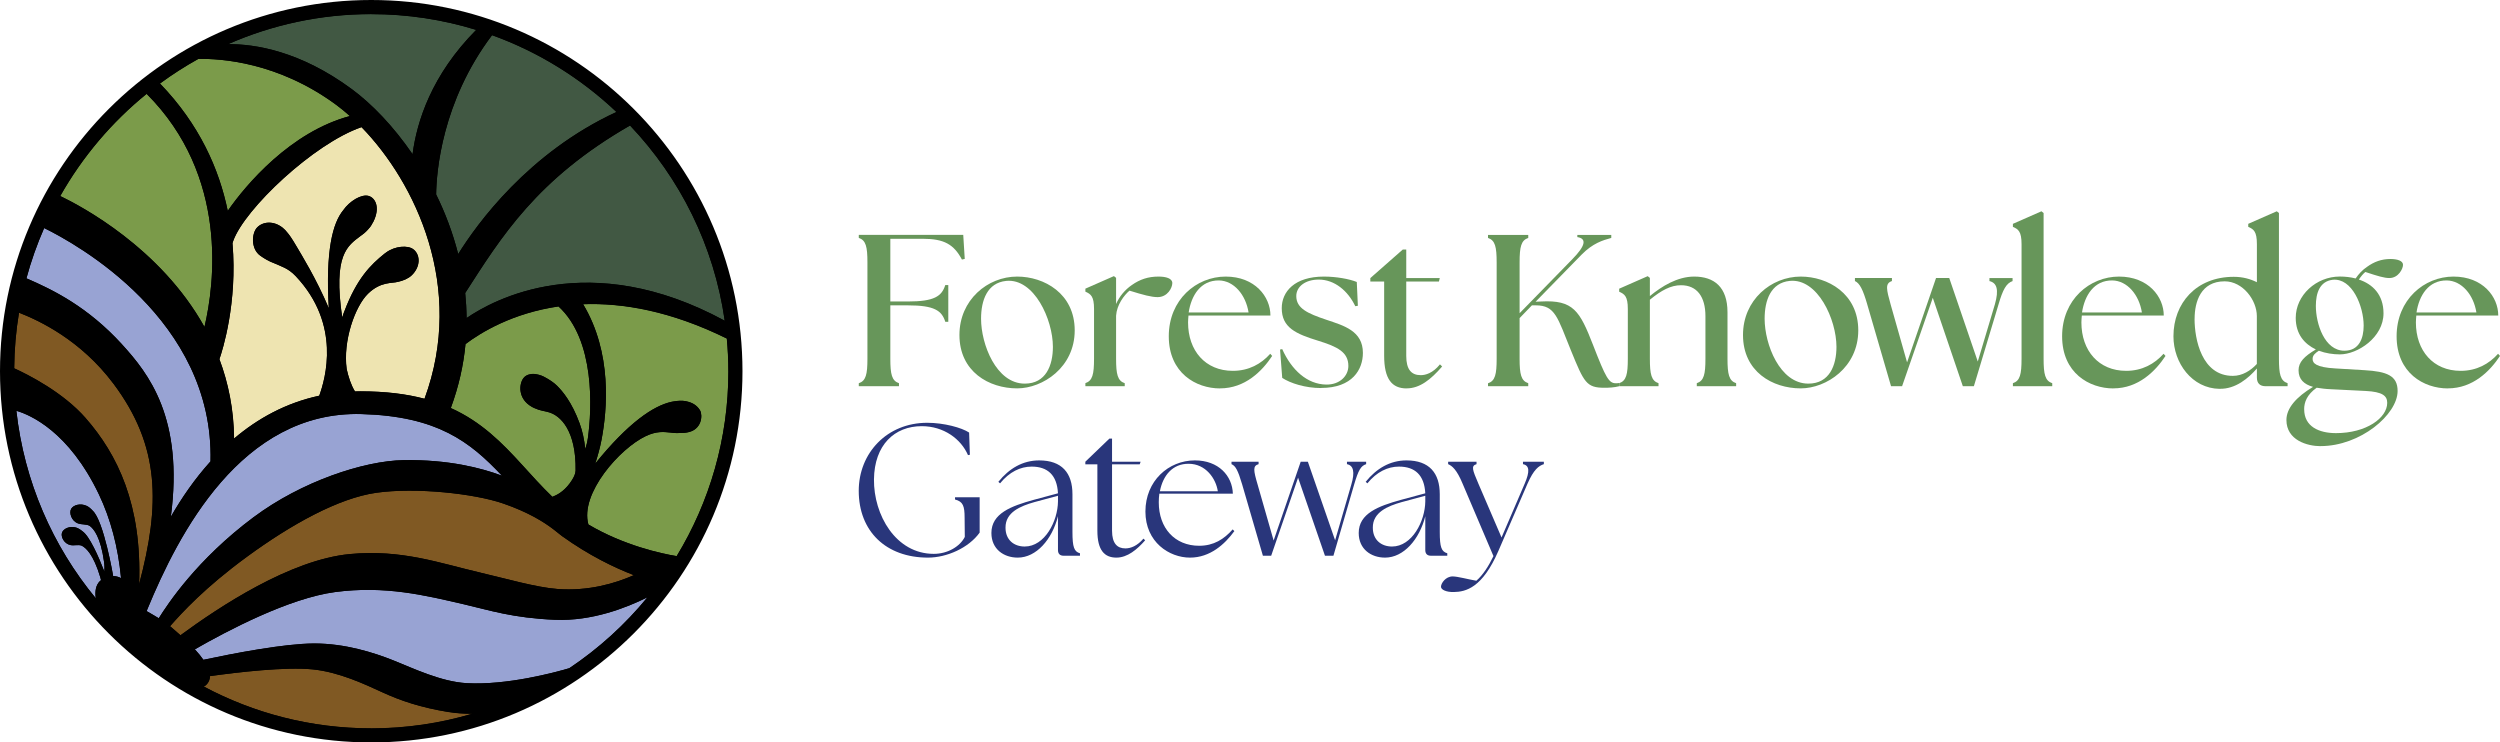 <?xml version="1.0" encoding="UTF-8"?>
<svg id="Layer_2" data-name="Layer 2" xmlns="http://www.w3.org/2000/svg" viewBox="0 0 531.77 157.93">
  <defs>
    <style>
      .cls-1 {
        fill: #eee4b1;
      }

      .cls-2 {
        fill: #67965a;
      }

      .cls-3 {
        fill: #29367b;
      }

      .cls-4 {
        fill: #98a3d3;
      }

      .cls-5 {
        fill: #415843;
      }

      .cls-6 {
        fill: #7b9b4a;
      }

      .cls-7 {
        fill: #805923;
      }
    </style>
  </defs>
  <g id="Layer_1-2" data-name="Layer 1">
    <g>
      <circle cx="78.96" cy="78.46" r="77.46"/>
      <path class="cls-4" d="M118.13,131.83c-9.08-.37-14.09-2.05-19.39-3.28-8.42-1.95-16.86-4.02-27.47-2.62-9.77,1.3-22.9,8.21-29.83,12.18.72.78,1.33,1.53,1.82,2.23,6.5-1.38,17.13-3.44,23.49-3.47,6.62-.03,12.85,1.97,16.88,3.58,4.27,1.71,10.17,4.55,15.62,4.86,8.55.48,18.74-2.26,21.83-3.18,6.27-4.19,11.88-9.29,16.64-15.1-4.49,2.24-11.84,5.11-19.6,4.79Z"/>
      <path class="cls-7" d="M95.41,151.45c-5.92-.97-10.15-2.39-14.1-4.21-3.85-1.77-9.26-4.3-14.77-4.86-5.8-.58-15.8.58-21.88,1.43,0,.7-.24,1.32-.77,1.84-.16.16-.34.28-.54.38,10.63,5.67,22.75,8.89,35.62,8.89,7.47,0,14.69-1.1,21.52-3.12-.1,0-.19,0-.29,0-1.6,0-3.21-.11-4.79-.37Z"/>
      <path class="cls-7" d="M102.32,121.84c5.16,1.19,11.68,3.1,16.24,3.44,6.62.5,12.3-1.18,16.28-2.94-4.11-1.58-9.55-4.19-15.3-8.32-.11-.07-.25-.19-.42-.33-.5-.37-.99-.76-1.48-1.17-1.89-1.43-5.18-3.56-10.66-5.44-6.05-2.08-18.5-3.46-26.91-2.27-8.08,1.14-18.17,6.75-27.57,13.64-8.94,6.55-13.73,11.81-16.33,14.75.15.12.31.25.46.38.62.53,1.2,1.04,1.76,1.54,8.32-6.1,23.35-16.05,36.01-17.27,11.02-1.06,19.25,1.97,27.92,3.98Z"/>
      <path class="cls-4" d="M53.98,109.98c10.13-7.55,23.38-11.98,31.9-12.11,9.5-.14,16.49,1.66,20.89,3.31-6.78-7.22-13.73-12.66-29.86-13.11-25.57-.73-38.98,25.57-45.55,41.48-.06.15-.11.29-.17.43.75.44,1.63.93,2.58,1.52,1.89-3,8.09-12.49,20.21-21.53Z"/>
      <path class="cls-5" d="M97.46,54.04c3.99-6.41,14.94-21.57,33.67-30.22-7.54-7.13-16.52-12.75-26.47-16.34-10.67,14.14-11.83,29.07-11.89,33.88,1.94,3.94,3.55,8.19,4.69,12.68Z"/>
      <path class="cls-5" d="M98.95,62.32c.18,1.75.29,3.53.3,5.32,5.62-3.87,26.04-15.09,54.91.58-2.27-15.98-9.53-30.36-20.15-41.54-19.85,11.4-27.4,23.74-35.06,35.63Z"/>
      <path class="cls-6" d="M124.04,64.71c6.22,10.35,5.13,22.46,3.91,28.85-.32,1.69-.8,3.38-1.33,5.04,7.01-8.66,12.34-12.28,16.21-13.13.17-.04.33-.07.49-.09.89-.15,1.76-.19,2.52-.06.21.04.41.09.6.15,1.17.32,2.01,1,2.5,1.88.54.97.4,4.15-2.87,4.64h0c-.07.02-.13.02-.2.03-.06,0-.12.02-.18.03-.14.01-.29.02-.45.03-.02,0-.04,0-.06,0-.75.05-1.68.07-2.59-.08-1.42-.15-2.92-.33-5.21.75-5.5,2.59-14.08,12.22-12.22,18.81,7.55,4.46,15.44,6.18,18.78,6.73,6.98-11.48,11-24.95,11-39.34,0-2.35-.12-4.66-.33-6.96-11.9-5.86-22.14-7.61-30.56-7.3Z"/>
      <path class="cls-4" d="M25.96,73.26c5.66,6.21,13.15,15.66,10.38,36.65,2.3-4,5.09-8.06,8.44-11.77.73-30.17-28.59-46.3-35.39-49.63-1.51,3.44-2.78,7.01-3.77,10.69,5.7,2.46,13.06,6.07,20.34,14.05Z"/>
      <path class="cls-6" d="M74.43,24.68c-.96-.86-1.92-1.65-2.87-2.35-12.4-9.15-24.68-9.91-29.39-9.8-2.83,1.57-5.55,3.32-8.15,5.23,8.43,8.72,12.6,18.26,14.42,27.09,3.86-5.57,13.36-16.79,25.98-20.17Z"/>
      <path class="cls-5" d="M87.76,32.81c.9-6.94,4.03-16.87,13.54-26.45-7.06-2.18-14.56-3.35-22.33-3.35-10.83,0-21.12,2.29-30.45,6.39,5.7-.04,15.31,1.44,26.35,9.59,4.23,3.12,8.84,7.89,12.9,13.83Z"/>
      <path class="cls-4" d="M3.48,87.38c1.67,15.05,7.73,28.79,16.9,39.89-.23-1.54.04-2.83.85-3.64.08-.08.17-.15.26-.22-.04-.19-.09-.4-.16-.63-1.45-4.84-3.07-6.29-3.98-6.72-.68-.25-1.6.04-2.34-.11-1.41-.28-2.14-1.84-1.81-2.68.33-.84,1.68-1.45,2.98-1.05.39.12.85.37,1.34.78h0c1.51,1,3.43,5.36,4.68,8.58.01-.48.06-1.09-.06-2.02-.74-5.33-2.21-7.11-3.09-7.72-.68-.38-1.69-.22-2.44-.5-1.44-.53-1.95-2.28-1.47-3.11.48-.83,2-1.25,3.31-.62.39.19.83.53,1.28,1.04h0c2.33,2.13,4.33,13.82,4.33,13.82,0,0-.01.03-.04.07.57,0,1.16.14,1.73.43-.64-6.64-2.21-12.55-4.7-17.79-6.37-13.37-14.61-16.94-17.56-17.79Z"/>
      <path class="cls-7" d="M24.13,81.61c-6.99-9.33-15.88-13.46-20.09-15.1-.64,3.86-.99,7.81-1.02,11.83,3.01,1.38,10.38,5.09,15.19,10.58,6.79,7.75,12.02,18.43,11.38,35.34,4.51-16.91,4.49-29.37-5.46-42.66Z"/>
      <path class="cls-1" d="M84.67,59.94h0c-1.22.39-3.66-.13-6.4,2.54-2.75,2.67-5.37,10.03-4.54,16.04.38,1.66.89,3.33,1.76,4.75.39-.01.79-.02,1.19-.02,5.35,0,9.8.57,13.61,1.58,8.75-23.75-1.95-46.01-13.4-57.78-10.16,3.48-24.91,17.44-27.3,24.22-.05.15-.1.31-.15.46,1.09,12.76-2.13,22.84-2.78,24.68,1.89,5.04,3.06,10.66,3.12,16.88,5.01-4.25,11-7.58,18.12-9.11,1.3-3.59,4.7-15.15-5-25.43-1.63-1.73-3.09-2.06-4.68-2.79,0,0-.01,0-.01,0-1-.37-2.01-.95-2.86-1.57-2.05-1.47-1.82-4.78-.68-5.98,1.2-1.26,3.45-1.52,5.43.03.39.31.74.68,1.04,1.08.31.35.89,1.12,1.96,2.96.89,1.54,4.16,6.77,6.83,13.1-.7-12.22.79-18.09,3.09-20.88,0,0,0,0,0,0,1.32-1.9,3.86-3.46,5.39-3.01,1.41.42,2.51,2.44.99,5.49-.05.11-.12.19-.18.3-.13.27-.29.54-.48.79,0,0,0,0,0,0,0,0,0,0,0,.01-.16.21-.33.41-.51.59-.47.52-.98.96-1.52,1.31-2.82,2.14-5.88,3.98-3.93,17.36.25-.82.46-1.3.46-1.3,2.65-6.99,5.59-9.91,8.55-12.28.1-.08.21-.16.32-.23,1.86-1.39,4.71-1.62,5.86-.64,1.5,1.28,1.41,3.71-.39,5.46-.72.7-1.81,1.17-2.93,1.41Z"/>
      <path class="cls-6" d="M43.49,69.54c2.14-9,5.19-32.1-12.3-49.58-7.41,6.01-13.66,13.38-18.38,21.74,4.45,2.13,21.34,11.05,30.68,27.84Z"/>
      <path class="cls-6" d="M115.07,79.88h0s.04.01.07.02c.34.13.69.3,1.03.51.7.39,1.62.96,2.34,1.68,1.15,1.15,3.12,3.44,4.78,7.97.6,1.64,1,3.44,1.2,5.47.23-.7.44-1.46.56-2.31.86-6.16,1.59-20.86-6.25-28.03-9.82,1.44-16.54,5.56-19.78,8.01-.42,4.46-1.43,9.01-3.13,13.61,6.53,2.94,10.9,7.39,15.25,12.17,1.89,2.08,4.06,4.5,6.36,6.72.93-.36,2.32-1.04,3.68-2.85.11-.15.23-.33.36-.52.05-.07.09-.14.14-.21.38-.61.74-1.34.76-1.99.14-8.3-3.07-11.83-5.97-12.5-.44-.1-.8-.18-1.15-.26-.51-.11-1.03-.28-1.56-.52-.1-.04-.17-.07-.2-.08h0c-.15-.09-.29-.15-.44-.23-2.94-1.64-2.77-4.77-1.76-6.09.73-.95,2.21-1.11,3.72-.55Z"/>
      <path d="M78.96,0C35.42,0,0,35.42,0,78.96s35.42,78.96,78.96,78.96,78.97-35.42,78.97-78.96S122.51,0,78.96,0ZM131.13,23.82c-18.73,8.65-29.69,23.81-33.67,30.22-1.14-4.49-2.75-8.75-4.69-12.68.07-4.81,1.22-19.74,11.89-33.88,9.95,3.59,18.94,9.21,26.47,16.34ZM113.11,86.52c.15.08.29.14.44.21h0s.1.06.2.09c.53.24,1.05.41,1.56.52.34.09.7.16,1.15.26,2.9.67,6.11,4.2,5.97,12.5-.01.65-.37,1.38-.76,1.99-.05.07-.09.14-.14.21-.13.19-.25.36-.36.52-1.35,1.81-2.75,2.48-3.68,2.85-2.3-2.21-4.46-4.64-6.36-6.72-4.35-4.78-8.72-9.23-15.25-12.17,1.7-4.59,2.71-9.15,3.13-13.61,3.24-2.45,9.96-6.58,19.78-8.01,7.84,7.17,7.11,21.88,6.25,28.03-.12.85-.32,1.61-.56,2.31-.2-2.03-.6-3.83-1.2-5.47-1.66-4.53-3.63-6.82-4.78-7.97-.72-.72-1.63-1.3-2.34-1.68-.34-.21-.68-.38-1.03-.51-.03-.01-.06-.03-.07-.03h0c-1.52-.55-2.99-.39-3.72.56-1.01,1.31-1.17,4.45,1.76,6.09ZM87.99,53.07c-1.15-.99-4-.76-5.86.64-.11.07-.21.15-.32.23-2.96,2.37-5.9,5.28-8.55,12.28,0,0-.21.48-.46,1.3-1.96-13.38,1.11-15.22,3.93-17.36.53-.35,1.05-.79,1.52-1.31.18-.18.35-.38.51-.59,0,0,0,0,0-.01,0,0,0,0,0,0,.19-.25.34-.51.48-.79.06-.1.13-.19.18-.3,1.52-3.05.43-5.07-.99-5.49-1.53-.45-4.07,1.1-5.39,3.01,0,0,0,0,0,0-2.3,2.78-3.79,8.66-3.09,20.88-2.67-6.33-5.94-11.57-6.83-13.1-1.07-1.84-1.65-2.61-1.96-2.96-.3-.4-.65-.77-1.04-1.08-1.98-1.55-4.23-1.29-5.43-.03-1.14,1.2-1.37,4.52.68,5.98.86.61,1.86,1.2,2.86,1.57,0,0,.01,0,.01,0,1.59.72,3.04,1.06,4.68,2.79,9.7,10.28,6.29,21.84,5,25.43-7.12,1.53-13.11,4.86-18.12,9.11-.06-6.22-1.23-11.83-3.12-16.88.64-1.84,3.86-11.92,2.78-24.68.05-.15.09-.31.15-.46,2.39-6.77,17.13-20.73,27.3-24.22,11.45,11.77,22.14,34.03,13.4,57.78-3.81-1.01-8.26-1.58-13.61-1.58-.4,0-.79.01-1.19.02-.87-1.42-1.38-3.09-1.76-4.75-.83-6.01,1.79-13.37,4.54-16.04,2.74-2.66,5.19-2.14,6.4-2.53h0c1.13-.25,2.22-.71,2.93-1.41,1.8-1.76,1.89-4.18.39-5.46ZM78.96,3c7.77,0,15.27,1.18,22.33,3.35-9.51,9.58-12.63,19.52-13.54,26.45-4.06-5.94-8.67-10.7-12.9-13.83-11.03-8.15-20.65-9.63-26.35-9.59,9.33-4.1,19.63-6.39,30.45-6.39ZM42.17,12.54c4.72-.11,17,.64,29.39,9.8.94.7,1.9,1.49,2.87,2.35-12.63,3.38-22.12,14.6-25.98,20.17-1.82-8.82-5.99-18.37-14.42-27.09,2.59-1.91,5.32-3.66,8.15-5.23ZM31.19,19.96c17.49,17.48,14.44,40.58,12.3,49.58-9.34-16.8-26.23-25.71-30.68-27.84,4.72-8.35,10.97-15.73,18.38-21.74ZM9.39,48.51c6.8,3.33,36.12,19.46,35.39,49.63-3.35,3.71-6.14,7.77-8.44,11.77,2.77-20.99-4.73-30.45-10.38-36.65-7.28-7.98-14.64-11.6-20.34-14.05.99-3.68,2.26-7.25,3.77-10.69ZM24.02,122.53s.04-.07.04-.07c0,0-2-11.69-4.33-13.83h0c-.45-.5-.89-.84-1.28-1.02-1.31-.62-2.82-.21-3.31.62-.48.83.03,2.59,1.47,3.11.76.28,1.77.12,2.44.5.88.6,2.36,2.39,3.09,7.72.13.93.08,1.54.06,2.02-1.25-3.23-3.17-7.58-4.68-8.6h0c-.49-.4-.95-.65-1.34-.77-1.3-.39-2.65.21-2.98,1.05-.33.84.4,2.4,1.81,2.68.74.15,1.66-.14,2.34.11.91.43,2.53,1.88,3.98,6.72.07.23.12.43.16.63-.09.07-.18.14-.26.22-.82.82-1.09,2.1-.85,3.64-9.17-11.1-15.23-24.84-16.9-39.89,2.95.85,11.19,4.43,17.56,17.79,2.5,5.24,4.07,11.15,4.7,17.79-.57-.29-1.16-.43-1.73-.43ZM18.21,88.92c-4.81-5.49-12.18-9.2-15.19-10.58.03-4.03.38-7.98,1.02-11.83,4.21,1.63,13.1,5.76,20.09,15.1,9.96,13.29,9.97,25.75,5.46,42.66.63-16.92-4.59-27.59-11.38-35.34ZM31.19,129.99c.06-.14.11-.28.17-.43,6.57-15.92,19.98-42.21,45.55-41.48,16.13.46,23.08,5.9,29.86,13.11-4.39-1.65-11.38-3.46-20.89-3.31-8.51.13-21.77,4.56-31.9,12.11-12.13,9.04-18.32,18.52-20.21,21.53-.94-.59-1.82-1.08-2.58-1.52ZM36.62,133.58c-.15-.13-.31-.25-.46-.38,2.6-2.94,7.39-8.2,16.33-14.75,9.41-6.89,19.49-12.5,27.57-13.64,8.42-1.19,20.87.19,26.91,2.27,5.48,1.88,8.77,4.01,10.66,5.44.49.41.98.8,1.48,1.17.17.14.32.25.42.33,5.75,4.13,11.19,6.74,15.3,8.32-3.98,1.76-9.66,3.44-16.28,2.94-4.55-.34-11.08-2.25-16.24-3.44-8.68-2.01-16.9-5.05-27.92-3.98-12.66,1.22-27.69,11.16-36.01,17.27-.56-.51-1.14-1.02-1.76-1.54ZM78.96,154.93c-12.87,0-24.99-3.23-35.62-8.89.2-.1.38-.22.54-.38.53-.53.76-1.15.77-1.84,6.08-.85,16.08-2.01,21.88-1.43,5.51.55,10.92,3.09,14.77,4.86,3.95,1.82,8.18,3.24,14.1,4.21,1.58.26,3.19.37,4.79.37.1,0,.19,0,.29,0-6.83,2.02-14.05,3.12-21.52,3.12ZM121.09,142.14c-3.09.91-13.28,3.66-21.83,3.18-5.44-.31-11.34-3.15-15.62-4.86-4.03-1.61-10.26-3.61-16.88-3.58-6.36.03-16.99,2.09-23.49,3.47-.49-.71-1.1-1.45-1.82-2.23,6.93-3.98,20.05-10.88,29.83-12.18,10.61-1.41,19.06.67,27.47,2.62,5.3,1.23,10.31,2.91,19.39,3.28,7.77.32,15.11-2.55,19.6-4.79-4.77,5.82-10.38,10.91-16.64,15.1ZM154.93,78.96c0,14.39-4.02,27.85-11,39.34-3.34-.56-11.23-2.27-18.78-6.73-1.85-6.6,6.72-16.22,12.22-18.81,2.3-1.08,3.8-.89,5.21-.75.91.15,1.84.12,2.59.08.02,0,.04,0,.06,0,.16-.01.31-.02.45-.03.07,0,.12-.02.18-.03.07,0,.13,0,.2-.02h0c3.26-.5,3.4-3.68,2.87-4.65-.49-.88-1.33-1.56-2.5-1.88-.19-.06-.39-.11-.6-.15-.75-.14-1.63-.1-2.52.06-.16.02-.32.05-.49.09-3.87.85-9.21,4.47-16.21,13.13.53-1.66,1.01-3.35,1.33-5.04,1.22-6.38,2.31-18.5-3.91-28.85,8.42-.31,18.66,1.44,30.56,7.3.21,2.29.33,4.61.33,6.96ZM99.25,67.65c-.02-1.8-.12-3.57-.3-5.32,7.66-11.9,15.21-24.23,35.06-35.63,10.62,11.18,17.88,25.56,20.15,41.54-28.87-15.68-49.29-4.45-54.91-.58Z"/>
    </g>
    <g id="Page-1">
      <g id="Home-Forest-Restoration-Gateway">
        <g id="Grupo-16">
          <g id="Forest-Knowledge">
            <path id="Trazado" class="cls-2" d="M182.66,82.15h8.56v-.64c-1.52-.51-1.84-1.89-1.84-5.2v-11.36h3.73c5.61,0,7.22,1.1,7.96,3.5h.64v-7.82h-.64c-.74,2.39-2.35,3.5-7.96,3.5h-3.73v-13.34h6.9c4.55,0,6.62,1.2,8.33,4.42l.6-.14-.32-5.11h-22.22v.64c1.52.51,1.84,1.89,1.84,5.2v20.52c0,3.31-.32,4.69-1.84,5.2v.64Z"/>
            <path id="Forma" class="cls-2" d="M216.36,82.61c5.43,0,12.24-4.46,12.24-12.33s-6.53-11.45-12.24-11.45c-6.3,0-12.28,4.97-12.28,12.42,0,7.82,6.3,11.36,12.28,11.36ZM217.97,81.6c-6.07,0-9.29-8.37-9.29-13.8,0-3.96,1.33-7.64,5.34-8.05,5.93-.6,9.94,8.19,9.94,14.03,0,3.91-1.47,7.82-5.98,7.82Z"/>
            <path id="Trazado-2" data-name="Trazado" class="cls-2" d="M230.87,82.15h8.37v-.64c-1.52-.51-1.84-1.89-1.84-5.2v-9.15c.14-2.3,1.7-4.37,2.85-5.34,2.94.92,4.69,1.38,5.98,1.38,2.12,0,3.13-1.98,3.13-2.99s-1.38-1.38-2.94-1.38c-2.21,0-3.96.6-5.66,1.79-1.47,1.01-2.67,2.44-3.36,4.05v-5.57l-.46-.37-6.07,2.67v.64c1.15.51,1.84.97,1.84,3.68v10.58c0,3.31-.32,4.69-1.84,5.2v.64Z"/>
            <path id="Forma-2" data-name="Forma" class="cls-2" d="M259.51,82.61c5.34,0,8.97-3.68,11.09-6.9l-.41-.46c-1.93,2.16-4.55,3.63-7.96,3.63-5.84,0-9.52-4.28-9.52-10.3,0-.51.05-.97.09-1.47h17.43c0-4-3.31-8.28-9.52-8.28s-12.1,4.88-12.1,12.7,5.8,11.09,10.9,11.09ZM252.84,66.46c.55-3.59,2.53-6.85,6.44-6.81,3.17.05,5.7,3.04,6.3,6.81h-12.74Z"/>
            <path id="Trazado-3" data-name="Trazado" class="cls-2" d="M281.02,82.52c6.67,0,8.88-3.96,8.88-7.45,0-4.69-4.05-5.8-7.73-7.04-4.14-1.38-6.44-2.48-6.44-5.06,0-1.98,1.89-3.5,4.78-3.5,3.36,0,6.21,2.39,7.77,5.66l.55-.09-.23-5.06c-1.56-.64-4.37-1.15-6.99-1.15-6.26,0-8.97,3.22-8.97,6.72,0,4.14,2.99,5.47,7.82,6.95,4,1.24,6.35,2.39,6.35,5.34,0,2.12-1.84,4-4.69,3.96-4.09-.05-7.41-3.13-9.38-7.54l-.46.09.46,6.03c1.75,1.15,4.92,2.16,8.28,2.16Z"/>
            <path id="Trazado-4" data-name="Trazado" class="cls-2" d="M299.21,82.61c2.76,0,5.11-1.84,7.54-4.65l-.46-.46c-1.52,1.89-3.08,2.3-4.09,2.3-2.02,0-3.08-1.24-3.08-4.09v-15.82h6.95l.18-.74h-7.13v-6.07h-.74l-6.9,6.07v.74h2.94v15.78c0,4.97,1.66,6.95,4.78,6.95Z"/>
            <path id="Trazado-5" data-name="Trazado" class="cls-2" d="M316.51,82.15h8.56v-.64c-1.52-.51-1.84-1.89-1.84-5.2v-8.65l2.62-2.71h.83c4.14,0,4.6,2.53,7.5,9.66,2.76,6.76,3.27,7.87,7.08,7.87.97,0,2.07-.05,3.13-.32v-.69c-.28.05-.46.05-.69.05-1.47,0-2.12-1.1-4.83-8.1-2.85-7.31-4.19-9.66-11.09-9.29l-1.15.05,9.8-10.03c2.35-2.39,4.46-3.04,6.3-3.54v-.64h-7.22v.46c1.98.32,1.84,1.75-1.1,4.74l-11.18,11.45v-10.81c0-3.31.32-4.69,1.84-5.2v-.64h-8.56v.64c1.52.51,1.84,1.89,1.84,5.2v20.52c0,3.31-.32,4.69-1.84,5.2v.64Z"/>
            <path id="Trazado-6" data-name="Trazado" class="cls-2" d="M344.41,82.15h8.37v-.64c-1.52-.51-1.84-1.89-1.84-5.2v-12.56c2.48-2.02,4.46-3.08,6.62-3.08,3.4,0,5.2,2.44,5.2,6.58v9.06c0,3.31-.32,4.69-1.84,5.2v.64h8.37v-.64c-1.52-.51-1.84-1.89-1.84-5.2v-9.89c0-5.38-2.85-7.59-7.08-7.59-3.59,0-6.9,2.07-9.43,4.14v-3.86l-.46-.37-6.07,2.67v.64c1.15.51,1.84.97,1.84,3.68v10.58c0,3.31-.32,4.69-1.84,5.2v.64Z"/>
            <path id="Forma-3" data-name="Forma" class="cls-2" d="M383.03,82.61c5.43,0,12.24-4.46,12.24-12.33s-6.53-11.45-12.24-11.45c-6.3,0-12.28,4.97-12.28,12.42,0,7.82,6.3,11.36,12.28,11.36ZM384.64,81.6c-6.07,0-9.29-8.37-9.29-13.8,0-3.96,1.33-7.64,5.34-8.05,5.93-.6,9.94,8.19,9.94,14.03,0,3.91-1.47,7.82-5.98,7.82Z"/>
            <path id="Trazado-7" data-name="Trazado" class="cls-2" d="M397.18,64.76l5.06,17.39h2.35l6.53-18.81,6.39,18.81h2.35l5.24-17.39c.92-3.17,1.66-4.51,2.99-4.97v-.64h-4.92v.64c1.56.37,2.07,1.79,1.15,4.97l-3.63,12.14-6.07-17.76h-2.81l-6.16,17.94-3.5-12.33c-.87-3.17-1.24-4.46.28-4.97v-.64h-7.87v.64c1.01.46,1.7,1.79,2.62,4.97Z"/>
            <path id="Trazado-8" data-name="Trazado" class="cls-2" d="M428.16,82.15h8.37v-.64c-1.52-.51-1.84-1.89-1.84-5.2v-31l-.46-.37-6.07,2.67v.64c1.15.51,1.84.97,1.84,3.68v24.38c0,3.31-.32,4.69-1.84,5.2v.64Z"/>
            <path id="Forma-4" data-name="Forma" class="cls-2" d="M449.53,82.61c5.34,0,8.97-3.68,11.09-6.9l-.41-.46c-1.93,2.16-4.55,3.63-7.96,3.63-5.84,0-9.52-4.28-9.52-10.3,0-.51.05-.97.09-1.47h17.43c0-4-3.31-8.28-9.52-8.28s-12.1,4.88-12.1,12.7,5.8,11.09,10.9,11.09ZM442.86,66.46c.55-3.59,2.53-6.85,6.44-6.81,3.17.05,5.7,3.04,6.3,6.81h-12.74Z"/>
            <path id="Forma-5" data-name="Forma" class="cls-2" d="M472.1,82.7c3.45.09,6.21-2.3,7.96-4.32v1.93c0,1.2.64,1.84,1.84,1.84h4.69v-.64c-1.52-.51-1.84-1.89-1.84-5.2v-31l-.46-.37-6.07,2.67v.64c1.15.51,1.84.97,1.84,3.68v8.1c-1.38-.69-2.99-1.15-4.92-1.15-8,0-12.83,5.61-12.83,12.65,0,5.7,3.96,11.09,9.8,11.18ZM466.81,67.8c0-3.63,1.33-7.96,6.39-7.96,3.86,0,6.85,4,6.85,7.41v10.17c-1.33,1.43-3.08,2.53-5.11,2.53-6.62,0-8.14-7.77-8.14-12.14Z"/>
            <path id="Forma-6" data-name="Forma" class="cls-2" d="M493.61,94.89c8.46,0,16.38-6.72,16.38-11.73,0-3.27-2.3-4.14-7.04-4.42l-6.16-.37c-4.23-.23-4.88-1.15-4.88-2.02,0-.78.55-1.24,1.33-1.75,1.43.55,3.04.78,4.46.78,3.77,0,9.29-3.59,9.29-8.74,0-3.96-2.3-6.21-5.24-7.18.46-.69.92-1.24,1.38-1.61,2.62.87,4,1.29,5.11,1.29,1.93,0,2.9-1.98,2.9-2.81,0-.87-1.24-1.24-2.67-1.24-1.93,0-3.5.6-4.97,1.66-.97.64-1.79,1.52-2.44,2.48-1.06-.28-2.21-.41-3.36-.41-5.01,0-9.38,3.96-9.38,8.79,0,3.5,1.89,5.57,4.28,6.72-2.48,1.47-3.68,2.71-3.68,4.42,0,1.93,1.15,2.99,3.08,3.54-3.59,2.16-5.66,4.55-5.66,7.04,0,4.32,4.46,5.57,7.27,5.57ZM498.67,74.6c-4.23,0-6.07-5.75-6.07-9.52,0-2.76.83-5.24,3.59-5.57,4.14-.41,6.58,5.66,6.58,9.75,0,2.71-.97,5.34-4.09,5.34ZM490.11,87.07c0-1.52.6-3.13,2.67-4.6.87.14,1.89.28,2.99.32l7.41.37c3.63.18,4.6,1.06,4.6,2.53,0,3.22-4.46,6.44-10.9,6.44-3.59,0-6.76-1.38-6.76-5.06Z"/>
            <path id="Forma-7" data-name="Forma" class="cls-2" d="M520.68,82.61c5.34,0,8.97-3.68,11.09-6.9l-.41-.46c-1.93,2.16-4.55,3.63-7.96,3.63-5.84,0-9.52-4.28-9.52-10.3,0-.51.05-.97.09-1.47h17.43c0-4-3.31-8.28-9.52-8.28s-12.1,4.88-12.1,12.7,5.8,11.09,10.9,11.09ZM514.01,66.46c.55-3.59,2.53-6.85,6.44-6.81,3.17.05,5.7,3.04,6.3,6.81h-12.74Z"/>
          </g>
          <g id="Gateway">
            <path id="Trazado-9" data-name="Trazado" class="cls-3" d="M197.38,118.61c4.04,0,8.68-2.08,11-5.32v-7.52h-5.24v.48c1.72.44,2.04,1.4,2.04,3.88l.04,4.08c-1,2-3.6,3.6-6.6,3.6-8.08,0-12.8-8.28-12.72-15.84.08-7.36,4.4-11.32,10.16-11.32,4.68,0,8.36,2.72,9.84,6.16l.4-.08-.16-4.72c-1.56-1.04-5.36-2.08-8.92-2.08-8.56,0-14.56,6.44-14.56,14.48,0,8.6,5.8,14.2,14.72,14.2Z"/>
            <path id="Forma-8" data-name="Forma" class="cls-3" d="M226.24,118.21h3.48v-.52c-1.24-.36-1.6-1.28-1.6-4.56v-8c0-4.52-2.24-7.2-7.08-7.2-3.48,0-6.4,1.72-8.68,4.56l.36.32c2-2.44,4.32-3.56,6.72-3.56,3.4,0,5.4,1.8,5.6,5.68l-5.2,1.4c-4.76,1.32-8.96,2.88-8.96,7.04,0,3.44,2.64,5.24,5.6,5.24,3.96,0,7.32-3.88,8.56-8.8v7.2c0,.76.4,1.2,1.2,1.2ZM213.88,112.25c-.04-3.28,3.16-4.6,6.12-5.44l5.04-1.36v1.2c-.04,4.2-2.8,9.6-7.08,9.6-2.28,0-4.08-1.4-4.08-4Z"/>
            <path id="Trazado-10" data-name="Trazado" class="cls-3" d="M237.46,118.61c2.36,0,4.4-1.72,6.12-3.68l-.36-.36c-1.32,1.56-2.72,2.08-3.84,2.08-1.72,0-2.84-1.04-2.84-3.76v-14.12h5.88l.2-.56h-6.08v-4.92h-.56l-5.12,4.92v.56h2.56v14.12c0,4.16,1.52,5.72,4.04,5.72Z"/>
            <path id="Forma-9" data-name="Forma" class="cls-3" d="M253.12,118.61c4.28,0,7.4-2.84,9.44-5.64l-.36-.36c-1.84,2.08-4.04,3.48-7.12,3.48-5.2,0-8.6-3.76-8.6-9.24,0-.64.04-1.24.12-1.84h15.64c-.12-3.8-3.04-7.08-8.08-7.08-5.6,0-10.52,4.36-10.52,10.88s5.08,9.8,9.48,9.8ZM246.72,104.49c.64-3.36,2.72-5.88,6.12-5.84,3.64,0,5.8,3.16,6.2,5.84h-12.32Z"/>
            <path id="Trazado-11" data-name="Trazado" class="cls-3" d="M264.23,103.09l4.4,15.12h1.76l5.72-16.6,5.72,16.6h1.8l4.4-15.12c.92-3.12,1.44-4,2.56-4.36v-.52h-4.08v.52c1.4.28,1.72,1.68.92,4.36l-3.44,11.84-5.8-16.72h-1.52l-5.76,16.76-3.4-11.88c-.92-3.12-1.04-4,.2-4.36v-.52h-5.76v.52c.84.36,1.36,1.24,2.28,4.36Z"/>
            <path id="Forma-10" data-name="Forma" class="cls-3" d="M304.37,118.21h3.48v-.52c-1.24-.36-1.6-1.28-1.6-4.56v-8c0-4.52-2.24-7.2-7.08-7.2-3.48,0-6.4,1.72-8.68,4.56l.36.32c2-2.44,4.32-3.56,6.72-3.56,3.4,0,5.4,1.8,5.6,5.68l-5.2,1.4c-4.76,1.32-8.96,2.88-8.96,7.04,0,3.44,2.64,5.24,5.6,5.24,3.96,0,7.32-3.88,8.56-8.8v7.2c0,.76.4,1.2,1.2,1.2ZM292.01,112.25c-.04-3.28,3.16-4.6,6.12-5.44l5.04-1.36v1.2c-.04,4.2-2.8,9.6-7.08,9.6-2.28,0-4.08-1.4-4.08-4Z"/>
            <path id="Trazado-12" data-name="Trazado" class="cls-3" d="M309.23,125.93c2.56-.04,6.08-.88,9.48-8.72l6.2-14.32c1.32-3,2.36-3.8,3.48-4.16v-.52h-4.44v.52c1.4.28,1.48,1.56.36,4.16l-4.92,11.44-4.92-11.44c-1.28-3-1.6-3.8-.4-4.16v-.52h-6.04v.52c.84.36,1.84,1.16,3.08,4.16l6.56,15.4c-1,2.08-2.24,4.04-3.64,5.24-1.84-.32-4-.92-5.04-.92-1.48,0-2.48,1.44-2.48,2.2,0,.64,1.16,1.16,2.72,1.12Z"/>
          </g>
        </g>
      </g>
    </g>
  </g>
</svg>
